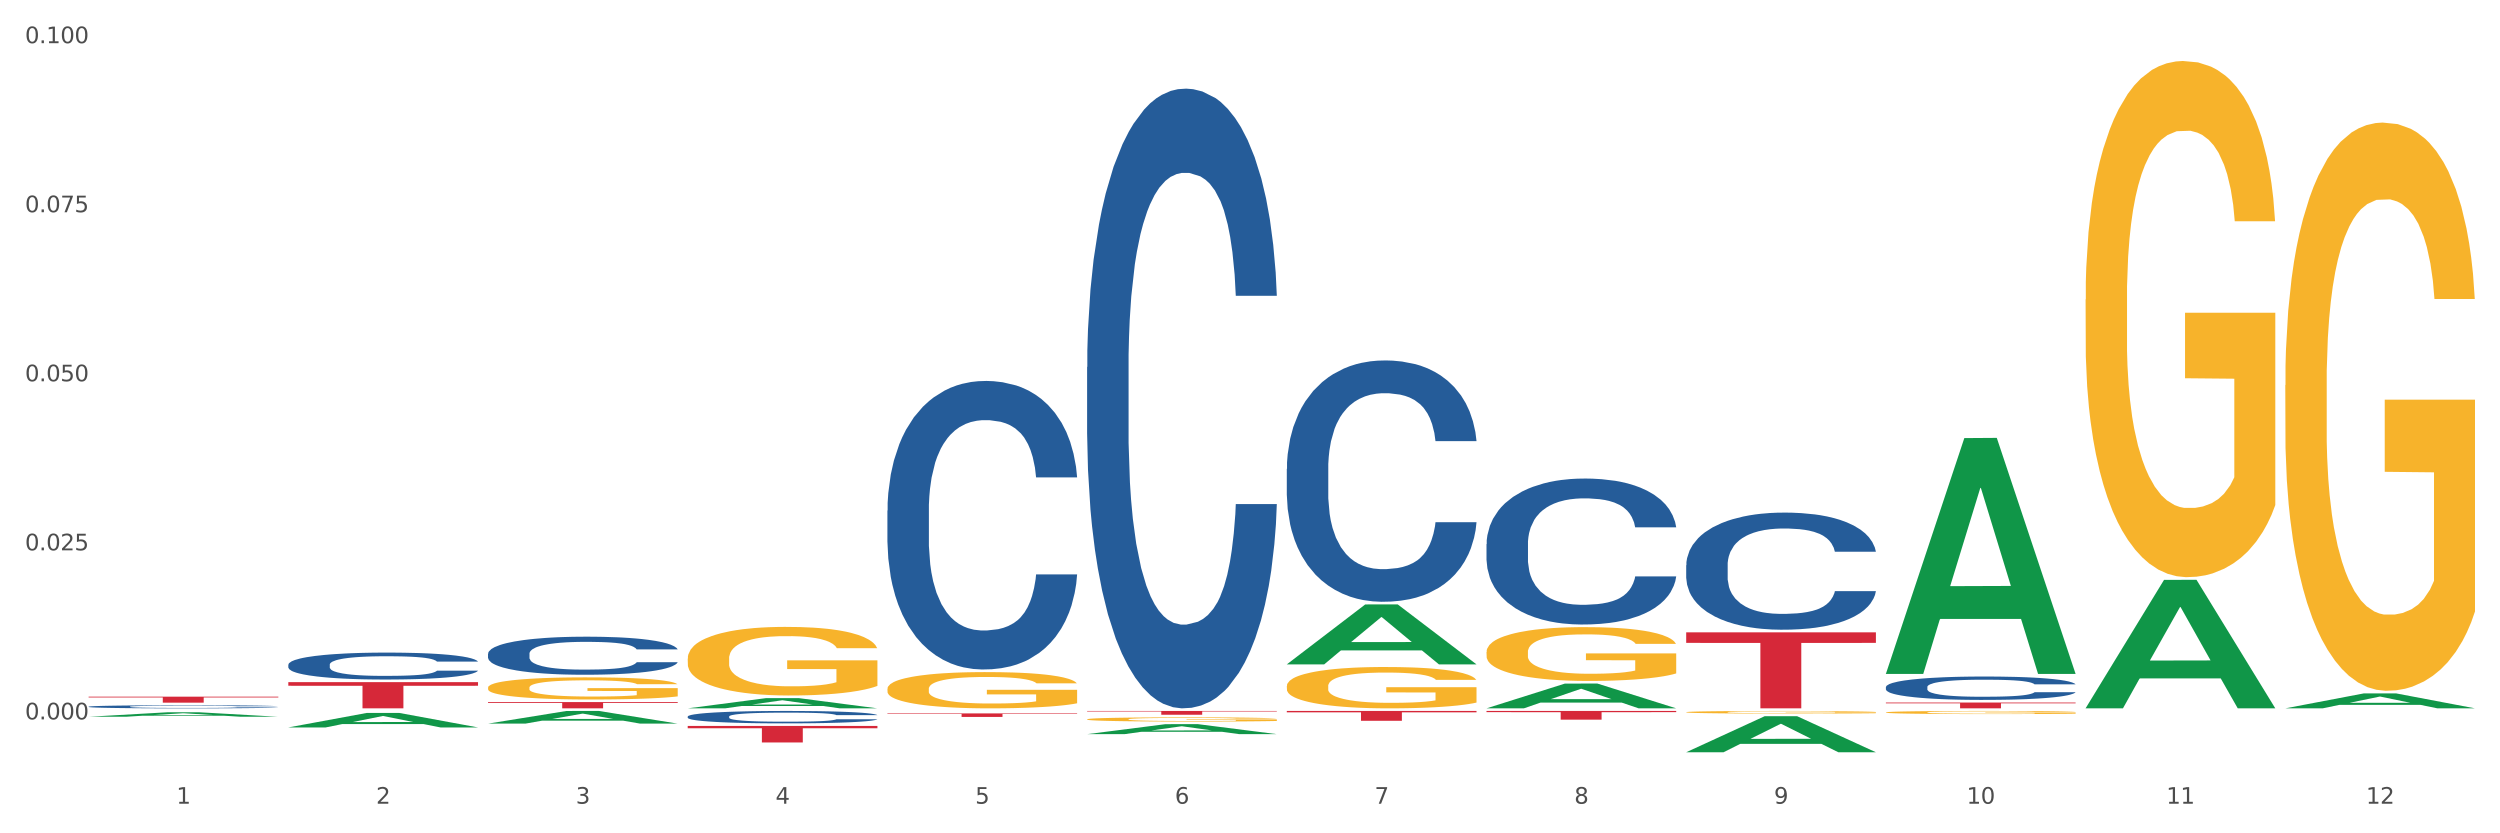 <?xml version="1.0" encoding="utf-8" standalone="no"?>
<!DOCTYPE svg PUBLIC "-//W3C//DTD SVG 1.1//EN"
  "http://www.w3.org/Graphics/SVG/1.1/DTD/svg11.dtd">
<svg xmlns:xlink="http://www.w3.org/1999/xlink" width="1080pt" height="360pt" viewBox="0 0 1080 360" xmlns="http://www.w3.org/2000/svg" version="1.1">
 <rect x="0" y="0" width="1080" height="360" fill="#333333" stroke="none"/>
 <defs>
  <style type="text/css">*{stroke-linejoin: round; stroke-linecap: butt}</style>
 </defs>
 <g id="figure_1">
  <g id="patch_1">
   <path d="M 0 360 
L 1080 360 
L 1080 0 
L 0 0 
z
" style="fill: #ffffff; stroke: #ffffff; stroke-linejoin: miter"/>
  </g>
  <g id="axes_1">
   <g id="matplotlib.axis_1">
    <g id="xtick_1">
     <g id="text_1">
      <!-- 1 -->
      <g style="fill: #4d4d4d" transform="translate(76.207 347.204) scale(0.096 -0.096)">
       <defs>
        <path id="DejaVuSans-31" d="M 794 531 
L 1825 531 
L 1825 4091 
L 703 3866 
L 703 4441 
L 1819 4666 
L 2450 4666 
L 2450 531 
L 3481 531 
L 3481 0 
L 794 0 
L 794 531 
z
" transform="scale(0.016)"/>
       </defs>
       <use xlink:href="#DejaVuSans-31"/>
      </g>
     </g>
    </g>
    <g id="xtick_2">
     <g id="text_2">
      <!-- 2 -->
      <g style="fill: #4d4d4d" transform="translate(162.476 347.204) scale(0.096 -0.096)">
       <defs>
        <path id="DejaVuSans-32" d="M 1228 531 
L 3431 531 
L 3431 0 
L 469 0 
L 469 531 
Q 828 903 1448 1529 
Q 2069 2156 2228 2338 
Q 2531 2678 2651 2914 
Q 2772 3150 2772 3378 
Q 2772 3750 2511 3984 
Q 2250 4219 1831 4219 
Q 1534 4219 1204 4116 
Q 875 4013 500 3803 
L 500 4441 
Q 881 4594 1212 4672 
Q 1544 4750 1819 4750 
Q 2544 4750 2975 4387 
Q 3406 4025 3406 3419 
Q 3406 3131 3298 2873 
Q 3191 2616 2906 2266 
Q 2828 2175 2409 1742 
Q 1991 1309 1228 531 
z
" transform="scale(0.016)"/>
       </defs>
       <use xlink:href="#DejaVuSans-32"/>
      </g>
     </g>
    </g>
    <g id="xtick_3">
     <g id="text_3">
      <!-- 3 -->
      <g style="fill: #4d4d4d" transform="translate(248.745 347.204) scale(0.096 -0.096)">
       <defs>
        <path id="DejaVuSans-33" d="M 2597 2516 
Q 3050 2419 3304 2112 
Q 3559 1806 3559 1356 
Q 3559 666 3084 287 
Q 2609 -91 1734 -91 
Q 1441 -91 1130 -33 
Q 819 25 488 141 
L 488 750 
Q 750 597 1062 519 
Q 1375 441 1716 441 
Q 2309 441 2620 675 
Q 2931 909 2931 1356 
Q 2931 1769 2642 2001 
Q 2353 2234 1838 2234 
L 1294 2234 
L 1294 2753 
L 1863 2753 
Q 2328 2753 2575 2939 
Q 2822 3125 2822 3475 
Q 2822 3834 2567 4026 
Q 2313 4219 1838 4219 
Q 1578 4219 1281 4162 
Q 984 4106 628 3988 
L 628 4550 
Q 988 4650 1302 4700 
Q 1616 4750 1894 4750 
Q 2613 4750 3031 4423 
Q 3450 4097 3450 3541 
Q 3450 3153 3228 2886 
Q 3006 2619 2597 2516 
z
" transform="scale(0.016)"/>
       </defs>
       <use xlink:href="#DejaVuSans-33"/>
      </g>
     </g>
    </g>
    <g id="xtick_4">
     <g id="text_4">
      <!-- 4 -->
      <g style="fill: #4d4d4d" transform="translate(335.014 347.204) scale(0.096 -0.096)">
       <defs>
        <path id="DejaVuSans-34" d="M 2419 4116 
L 825 1625 
L 2419 1625 
L 2419 4116 
z
M 2253 4666 
L 3047 4666 
L 3047 1625 
L 3713 1625 
L 3713 1100 
L 3047 1100 
L 3047 0 
L 2419 0 
L 2419 1100 
L 313 1100 
L 313 1709 
L 2253 4666 
z
" transform="scale(0.016)"/>
       </defs>
       <use xlink:href="#DejaVuSans-34"/>
      </g>
     </g>
    </g>
    <g id="xtick_5">
     <g id="text_5">
      <!-- 5 -->
      <g style="fill: #4d4d4d" transform="translate(421.284 347.204) scale(0.096 -0.096)">
       <defs>
        <path id="DejaVuSans-35" d="M 691 4666 
L 3169 4666 
L 3169 4134 
L 1269 4134 
L 1269 2991 
Q 1406 3038 1543 3061 
Q 1681 3084 1819 3084 
Q 2600 3084 3056 2656 
Q 3513 2228 3513 1497 
Q 3513 744 3044 326 
Q 2575 -91 1722 -91 
Q 1428 -91 1123 -41 
Q 819 9 494 109 
L 494 744 
Q 775 591 1075 516 
Q 1375 441 1709 441 
Q 2250 441 2565 725 
Q 2881 1009 2881 1497 
Q 2881 1984 2565 2268 
Q 2250 2553 1709 2553 
Q 1456 2553 1204 2497 
Q 953 2441 691 2322 
L 691 4666 
z
" transform="scale(0.016)"/>
       </defs>
       <use xlink:href="#DejaVuSans-35"/>
      </g>
     </g>
    </g>
    <g id="xtick_6">
     <g id="text_6">
      <!-- 6 -->
      <g style="fill: #4d4d4d" transform="translate(507.553 347.204) scale(0.096 -0.096)">
       <defs>
        <path id="DejaVuSans-36" d="M 2113 2584 
Q 1688 2584 1439 2293 
Q 1191 2003 1191 1497 
Q 1191 994 1439 701 
Q 1688 409 2113 409 
Q 2538 409 2786 701 
Q 3034 994 3034 1497 
Q 3034 2003 2786 2293 
Q 2538 2584 2113 2584 
z
M 3366 4563 
L 3366 3988 
Q 3128 4100 2886 4159 
Q 2644 4219 2406 4219 
Q 1781 4219 1451 3797 
Q 1122 3375 1075 2522 
Q 1259 2794 1537 2939 
Q 1816 3084 2150 3084 
Q 2853 3084 3261 2657 
Q 3669 2231 3669 1497 
Q 3669 778 3244 343 
Q 2819 -91 2113 -91 
Q 1303 -91 875 529 
Q 447 1150 447 2328 
Q 447 3434 972 4092 
Q 1497 4750 2381 4750 
Q 2619 4750 2861 4703 
Q 3103 4656 3366 4563 
z
" transform="scale(0.016)"/>
       </defs>
       <use xlink:href="#DejaVuSans-36"/>
      </g>
     </g>
    </g>
    <g id="xtick_7">
     <g id="text_7">
      <!-- 7 -->
      <g style="fill: #4d4d4d" transform="translate(593.822 347.204) scale(0.096 -0.096)">
       <defs>
        <path id="DejaVuSans-37" d="M 525 4666 
L 3525 4666 
L 3525 4397 
L 1831 0 
L 1172 0 
L 2766 4134 
L 525 4134 
L 525 4666 
z
" transform="scale(0.016)"/>
       </defs>
       <use xlink:href="#DejaVuSans-37"/>
      </g>
     </g>
    </g>
    <g id="xtick_8">
     <g id="text_8">
      <!-- 8 -->
      <g style="fill: #4d4d4d" transform="translate(680.091 347.204) scale(0.096 -0.096)">
       <defs>
        <path id="DejaVuSans-38" d="M 2034 2216 
Q 1584 2216 1326 1975 
Q 1069 1734 1069 1313 
Q 1069 891 1326 650 
Q 1584 409 2034 409 
Q 2484 409 2743 651 
Q 3003 894 3003 1313 
Q 3003 1734 2745 1975 
Q 2488 2216 2034 2216 
z
M 1403 2484 
Q 997 2584 770 2862 
Q 544 3141 544 3541 
Q 544 4100 942 4425 
Q 1341 4750 2034 4750 
Q 2731 4750 3128 4425 
Q 3525 4100 3525 3541 
Q 3525 3141 3298 2862 
Q 3072 2584 2669 2484 
Q 3125 2378 3379 2068 
Q 3634 1759 3634 1313 
Q 3634 634 3220 271 
Q 2806 -91 2034 -91 
Q 1263 -91 848 271 
Q 434 634 434 1313 
Q 434 1759 690 2068 
Q 947 2378 1403 2484 
z
M 1172 3481 
Q 1172 3119 1398 2916 
Q 1625 2713 2034 2713 
Q 2441 2713 2670 2916 
Q 2900 3119 2900 3481 
Q 2900 3844 2670 4047 
Q 2441 4250 2034 4250 
Q 1625 4250 1398 4047 
Q 1172 3844 1172 3481 
z
" transform="scale(0.016)"/>
       </defs>
       <use xlink:href="#DejaVuSans-38"/>
      </g>
     </g>
    </g>
    <g id="xtick_9">
     <g id="text_9">
      <!-- 9 -->
      <g style="fill: #4d4d4d" transform="translate(766.361 347.204) scale(0.096 -0.096)">
       <defs>
        <path id="DejaVuSans-39" d="M 703 97 
L 703 672 
Q 941 559 1184 500 
Q 1428 441 1663 441 
Q 2288 441 2617 861 
Q 2947 1281 2994 2138 
Q 2813 1869 2534 1725 
Q 2256 1581 1919 1581 
Q 1219 1581 811 2004 
Q 403 2428 403 3163 
Q 403 3881 828 4315 
Q 1253 4750 1959 4750 
Q 2769 4750 3195 4129 
Q 3622 3509 3622 2328 
Q 3622 1225 3098 567 
Q 2575 -91 1691 -91 
Q 1453 -91 1209 -44 
Q 966 3 703 97 
z
M 1959 2075 
Q 2384 2075 2632 2365 
Q 2881 2656 2881 3163 
Q 2881 3666 2632 3958 
Q 2384 4250 1959 4250 
Q 1534 4250 1286 3958 
Q 1038 3666 1038 3163 
Q 1038 2656 1286 2365 
Q 1534 2075 1959 2075 
z
" transform="scale(0.016)"/>
       </defs>
       <use xlink:href="#DejaVuSans-39"/>
      </g>
     </g>
    </g>
    <g id="xtick_10">
     <g id="text_10">
      <!-- 10 -->
      <g style="fill: #4d4d4d" transform="translate(849.576 347.204) scale(0.096 -0.096)">
       <defs>
        <path id="DejaVuSans-30" d="M 2034 4250 
Q 1547 4250 1301 3770 
Q 1056 3291 1056 2328 
Q 1056 1369 1301 889 
Q 1547 409 2034 409 
Q 2525 409 2770 889 
Q 3016 1369 3016 2328 
Q 3016 3291 2770 3770 
Q 2525 4250 2034 4250 
z
M 2034 4750 
Q 2819 4750 3233 4129 
Q 3647 3509 3647 2328 
Q 3647 1150 3233 529 
Q 2819 -91 2034 -91 
Q 1250 -91 836 529 
Q 422 1150 422 2328 
Q 422 3509 836 4129 
Q 1250 4750 2034 4750 
z
" transform="scale(0.016)"/>
       </defs>
       <use xlink:href="#DejaVuSans-31"/>
       <use xlink:href="#DejaVuSans-30" transform="translate(63.623 0)"/>
      </g>
     </g>
    </g>
    <g id="xtick_11">
     <g id="text_11">
      <!-- 11 -->
      <g style="fill: #4d4d4d" transform="translate(935.845 347.204) scale(0.096 -0.096)">
       <use xlink:href="#DejaVuSans-31"/>
       <use xlink:href="#DejaVuSans-31" transform="translate(63.623 0)"/>
      </g>
     </g>
    </g>
    <g id="xtick_12">
     <g id="text_12">
      <!-- 12 -->
      <g style="fill: #4d4d4d" transform="translate(1022.114 347.204) scale(0.096 -0.096)">
       <use xlink:href="#DejaVuSans-31"/>
       <use xlink:href="#DejaVuSans-32" transform="translate(63.623 0)"/>
      </g>
     </g>
    </g>
    <g id="xtick_13"/>
    <g id="xtick_14"/>
    <g id="xtick_15"/>
    <g id="xtick_16"/>
    <g id="xtick_17"/>
    <g id="xtick_18"/>
    <g id="xtick_19"/>
    <g id="xtick_20"/>
    <g id="xtick_21"/>
    <g id="xtick_22"/>
    <g id="xtick_23"/>
   </g>
   <g id="matplotlib.axis_2">
    <g id="ytick_1">
     <g id="text_13">
      <!-- 0.000 -->
      <g style="fill: #4d4d4d" transform="translate(10.8 310.78) scale(0.096 -0.096)">
       <defs>
        <path id="DejaVuSans-2e" d="M 684 794 
L 1344 794 
L 1344 0 
L 684 0 
L 684 794 
z
" transform="scale(0.016)"/>
       </defs>
       <use xlink:href="#DejaVuSans-30"/>
       <use xlink:href="#DejaVuSans-2e" transform="translate(63.623 0)"/>
       <use xlink:href="#DejaVuSans-30" transform="translate(95.41 0)"/>
       <use xlink:href="#DejaVuSans-30" transform="translate(159.033 0)"/>
       <use xlink:href="#DejaVuSans-30" transform="translate(222.656 0)"/>
      </g>
     </g>
    </g>
    <g id="ytick_2">
     <g id="text_14">
      <!-- 0.025 -->
      <g style="fill: #4d4d4d" transform="translate(10.8 237.749) scale(0.096 -0.096)">
       <use xlink:href="#DejaVuSans-30"/>
       <use xlink:href="#DejaVuSans-2e" transform="translate(63.623 0)"/>
       <use xlink:href="#DejaVuSans-30" transform="translate(95.41 0)"/>
       <use xlink:href="#DejaVuSans-32" transform="translate(159.033 0)"/>
       <use xlink:href="#DejaVuSans-35" transform="translate(222.656 0)"/>
      </g>
     </g>
    </g>
    <g id="ytick_3">
     <g id="text_15">
      <!-- 0.050 -->
      <g style="fill: #4d4d4d" transform="translate(10.8 164.718) scale(0.096 -0.096)">
       <use xlink:href="#DejaVuSans-30"/>
       <use xlink:href="#DejaVuSans-2e" transform="translate(63.623 0)"/>
       <use xlink:href="#DejaVuSans-30" transform="translate(95.41 0)"/>
       <use xlink:href="#DejaVuSans-35" transform="translate(159.033 0)"/>
       <use xlink:href="#DejaVuSans-30" transform="translate(222.656 0)"/>
      </g>
     </g>
    </g>
    <g id="ytick_4">
     <g id="text_16">
      <!-- 0.075 -->
      <g style="fill: #4d4d4d" transform="translate(10.8 91.687) scale(0.096 -0.096)">
       <use xlink:href="#DejaVuSans-30"/>
       <use xlink:href="#DejaVuSans-2e" transform="translate(63.623 0)"/>
       <use xlink:href="#DejaVuSans-30" transform="translate(95.41 0)"/>
       <use xlink:href="#DejaVuSans-37" transform="translate(159.033 0)"/>
       <use xlink:href="#DejaVuSans-35" transform="translate(222.656 0)"/>
      </g>
     </g>
    </g>
    <g id="ytick_5">
     <g id="text_17">
      <!-- 0.100 -->
      <g style="fill: #4d4d4d" transform="translate(10.8 18.656) scale(0.096 -0.096)">
       <use xlink:href="#DejaVuSans-30"/>
       <use xlink:href="#DejaVuSans-2e" transform="translate(63.623 0)"/>
       <use xlink:href="#DejaVuSans-31" transform="translate(95.41 0)"/>
       <use xlink:href="#DejaVuSans-30" transform="translate(159.033 0)"/>
       <use xlink:href="#DejaVuSans-30" transform="translate(222.656 0)"/>
      </g>
     </g>
    </g>
    <g id="ytick_6"/>
    <g id="ytick_7"/>
    <g id="ytick_8"/>
    <g id="ytick_9"/>
   </g>
   <g id="PolyCollection_1">
    <path d="M 38.283 309.637 
L 38.367 309.635 
L 72.164 307.712 
L 86.189 307.71 
L 120.239 309.64 
L 104.017 309.64 
L 96.666 309.191 
L 61.771 309.191 
L 61.518 309.198 
L 54.421 309.64 
L 38.283 309.64 
L 38.283 309.637 
L 66.165 308.923 
L 92.272 308.921 
L 79.345 308.121 
L 79.176 308.118 
L 79.007 308.123 
L 66.08 308.921 
L 66.165 308.923 
L 38.283 309.637 
z
" clip-path="url(#p89aca7276c)" style="fill: #109648"/>
    <path d="M 642.167 307.133 
L 724.123 307.133 
L 724.123 307.655 
L 691.885 307.658 
L 691.885 310.885 
L 674.212 310.885 
L 674.212 307.658 
L 642.167 307.655 
L 642.167 307.137 
L 642.167 307.133 
z
" clip-path="url(#p89aca7276c)" style="fill: #d62839"/>
    <path d="M 555.898 307.133 
L 637.854 307.133 
L 637.854 307.723 
L 605.615 307.727 
L 605.615 311.38 
L 587.943 311.38 
L 587.943 307.727 
L 555.898 307.723 
L 555.898 307.137 
L 555.898 307.133 
z
" clip-path="url(#p89aca7276c)" style="fill: #d62839"/>
    <path d="M 469.629 307.133 
L 551.585 307.133 
L 551.585 307.361 
L 519.346 307.362 
L 519.346 308.771 
L 501.673 308.771 
L 501.673 307.362 
L 469.629 307.361 
L 469.629 307.135 
L 469.629 307.133 
z
" clip-path="url(#p89aca7276c)" style="fill: #d62839"/>
    <path d="M 383.36 308.2 
L 465.316 308.2 
L 465.316 308.41 
L 433.077 308.412 
L 433.077 309.715 
L 415.404 309.715 
L 415.404 308.412 
L 383.36 308.41 
L 383.36 308.201 
L 383.36 308.2 
z
" clip-path="url(#p89aca7276c)" style="fill: #d62839"/>
    <path d="M 210.821 297.037 
L 210.918 297.028 
L 210.918 296.714 
L 211.112 296.443 
L 212.079 295.788 
L 213.531 295.247 
L 214.595 294.959 
L 215.659 294.723 
L 216.917 294.487 
L 218.465 294.243 
L 221.271 293.885 
L 223.013 293.701 
L 225.142 293.509 
L 229.012 293.23 
L 231.818 293.073 
L 234.721 292.942 
L 239.462 292.784 
L 242.559 292.715 
L 245.849 292.662 
L 249.816 292.627 
L 252.815 292.619 
L 259.395 292.645 
L 265.007 292.723 
L 267.716 292.784 
L 271.2 292.889 
L 273.038 292.959 
L 276.038 293.099 
L 279.134 293.282 
L 281.263 293.439 
L 284.456 293.736 
L 286.875 294.033 
L 289.1 294.4 
L 290.261 294.653 
L 291.132 294.889 
L 291.906 295.159 
L 292.68 295.587 
L 275.264 295.587 
L 274.586 295.282 
L 273.522 294.993 
L 271.974 294.714 
L 270.619 294.539 
L 268.297 294.321 
L 266.168 294.181 
L 263.943 294.077 
L 261.233 293.989 
L 259.105 293.946 
L 256.105 293.911 
L 250.203 293.919 
L 246.236 293.989 
L 243.526 294.077 
L 241.785 294.155 
L 240.236 294.243 
L 238.495 294.365 
L 236.463 294.548 
L 235.011 294.714 
L 233.56 294.924 
L 232.399 295.133 
L 231.335 295.378 
L 230.464 295.64 
L 229.786 295.91 
L 229.206 296.242 
L 228.722 296.792 
L 228.722 297.988 
L 228.916 298.259 
L 229.399 298.617 
L 229.98 298.888 
L 230.947 299.211 
L 231.818 299.429 
L 233.463 299.743 
L 235.302 300.005 
L 236.753 300.171 
L 238.204 300.311 
L 240.72 300.503 
L 243.526 300.66 
L 245.945 300.756 
L 249.235 300.843 
L 251.461 300.878 
L 253.396 300.896 
L 258.137 300.896 
L 261.524 300.87 
L 265.297 300.808 
L 268.2 300.73 
L 270.619 300.634 
L 273.328 300.477 
L 275.07 300.328 
L 275.07 298.503 
L 253.783 298.495 
L 253.783 297.281 
L 292.777 297.281 
L 292.777 300.843 
L 291.132 301.027 
L 289.294 301.193 
L 287.359 301.341 
L 284.456 301.524 
L 280.972 301.699 
L 277.876 301.821 
L 274.586 301.926 
L 270.716 302.022 
L 265.684 302.109 
L 262.588 302.144 
L 258.718 302.171 
L 254.17 302.179 
L 250.203 302.162 
L 246.332 302.118 
L 242.268 302.04 
L 238.301 301.926 
L 235.302 301.813 
L 232.302 301.673 
L 229.109 301.49 
L 226.593 301.315 
L 224.658 301.158 
L 222.529 300.957 
L 220.207 300.695 
L 218.465 300.459 
L 216.917 300.215 
L 215.272 299.9 
L 214.111 299.63 
L 212.95 299.289 
L 212.273 299.036 
L 211.499 298.643 
L 210.918 298.093 
L 210.821 297.037 
z
" clip-path="url(#p89aca7276c)" style="fill: #f7b32b"/>
    <path d="M 210.821 303.302 
L 292.777 303.302 
L 292.777 303.679 
L 260.539 303.681 
L 260.539 306.01 
L 242.866 306.01 
L 242.866 303.681 
L 210.821 303.679 
L 210.821 303.305 
L 210.821 303.302 
z
" clip-path="url(#p89aca7276c)" style="fill: #d62839"/>
    <path d="M 124.552 294.676 
L 206.508 294.676 
L 206.508 296.251 
L 174.269 296.262 
L 174.269 306.01 
L 156.597 306.01 
L 156.597 296.262 
L 124.552 296.251 
L 124.552 294.687 
L 124.552 294.676 
z
" clip-path="url(#p89aca7276c)" style="fill: #d62839"/>
    <path d="M 38.283 300.952 
L 120.239 300.952 
L 120.239 301.313 
L 88 301.315 
L 88 303.549 
L 70.327 303.549 
L 70.327 301.315 
L 38.283 301.313 
L 38.283 300.954 
L 38.283 300.952 
z
" clip-path="url(#p89aca7276c)" style="fill: #d62839"/>
    <path d="M 38.283 305.274 
L 38.38 305.272 
L 38.38 305.238 
L 38.67 305.192 
L 39.736 305.106 
L 41.092 305.041 
L 43.417 304.966 
L 44.677 304.934 
L 46.324 304.899 
L 49.714 304.841 
L 53.589 304.792 
L 56.302 304.765 
L 58.336 304.748 
L 62.889 304.718 
L 65.505 304.704 
L 68.217 304.693 
L 70.542 304.686 
L 74.417 304.678 
L 77.517 304.674 
L 81.101 304.673 
L 84.105 304.674 
L 88.076 304.679 
L 93.889 304.693 
L 96.117 304.702 
L 99.12 304.717 
L 102.22 304.736 
L 104.739 304.756 
L 107.645 304.784 
L 110.648 304.82 
L 113.554 304.867 
L 115.589 304.91 
L 117.236 304.955 
L 118.689 305.01 
L 119.754 305.07 
L 120.239 305.12 
L 102.511 305.12 
L 102.026 305.074 
L 101.058 305.026 
L 100.089 304.993 
L 99.023 304.966 
L 97.376 304.935 
L 95.923 304.916 
L 93.501 304.892 
L 91.273 304.878 
L 89.433 304.869 
L 87.205 304.862 
L 82.458 304.855 
L 79.067 304.855 
L 76.936 304.857 
L 74.32 304.863 
L 72.092 304.872 
L 69.477 304.886 
L 67.442 304.902 
L 65.408 304.923 
L 64.245 304.938 
L 62.502 304.965 
L 61.339 304.987 
L 59.789 305.024 
L 58.917 305.051 
L 57.367 305.121 
L 56.689 305.172 
L 56.399 305.208 
L 56.205 305.247 
L 56.205 305.437 
L 56.786 305.523 
L 57.27 305.559 
L 58.045 305.601 
L 59.498 305.655 
L 61.63 305.707 
L 63.858 305.745 
L 65.698 305.768 
L 67.442 305.785 
L 69.186 305.799 
L 71.317 305.811 
L 73.061 305.818 
L 75.677 305.826 
L 78.776 305.829 
L 81.198 305.829 
L 86.139 305.823 
L 88.367 305.817 
L 90.498 305.808 
L 92.823 305.795 
L 94.664 305.78 
L 95.73 305.769 
L 97.473 305.746 
L 98.83 305.722 
L 99.992 305.694 
L 100.767 305.669 
L 101.639 305.633 
L 102.317 305.591 
L 102.511 305.569 
L 120.239 305.569 
L 119.851 305.613 
L 119.173 305.656 
L 117.817 305.713 
L 116.751 305.746 
L 115.104 305.786 
L 113.361 305.821 
L 110.939 305.859 
L 108.711 305.887 
L 106.386 305.911 
L 103.867 305.933 
L 99.314 305.964 
L 97.667 305.972 
L 94.18 305.987 
L 91.467 305.995 
L 87.495 306.004 
L 83.426 306.009 
L 79.164 306.01 
L 75.386 306.008 
L 71.22 306 
L 68.605 305.993 
L 65.698 305.982 
L 62.308 305.965 
L 59.111 305.944 
L 56.108 305.92 
L 53.299 305.892 
L 50.683 305.86 
L 47.292 305.807 
L 44.774 305.756 
L 42.933 305.708 
L 41.674 305.668 
L 40.414 305.617 
L 39.736 305.581 
L 38.67 305.496 
L 38.283 305.416 
L 38.283 305.274 
z
" clip-path="url(#p89aca7276c)" style="fill: #255c99"/>
    <path d="M 124.552 287.148 
L 124.649 287.137 
L 124.649 286.839 
L 124.94 286.436 
L 126.005 285.692 
L 127.362 285.129 
L 129.687 284.471 
L 130.946 284.195 
L 132.593 283.887 
L 135.983 283.387 
L 139.858 282.962 
L 142.571 282.729 
L 144.605 282.58 
L 149.158 282.314 
L 151.774 282.198 
L 154.486 282.102 
L 156.811 282.038 
L 160.686 281.964 
L 163.786 281.932 
L 167.371 281.921 
L 170.374 281.932 
L 174.346 281.975 
L 180.158 282.102 
L 182.386 282.176 
L 185.389 282.304 
L 188.489 282.474 
L 191.008 282.644 
L 193.914 282.888 
L 196.917 283.207 
L 199.824 283.61 
L 201.858 283.982 
L 203.505 284.375 
L 204.958 284.853 
L 206.024 285.374 
L 206.508 285.809 
L 188.78 285.809 
L 188.296 285.416 
L 187.327 284.991 
L 186.358 284.704 
L 185.292 284.471 
L 183.646 284.205 
L 182.192 284.035 
L 179.771 283.833 
L 177.543 283.706 
L 175.702 283.632 
L 173.474 283.568 
L 168.727 283.504 
L 165.336 283.504 
L 163.205 283.525 
L 160.589 283.578 
L 158.361 283.653 
L 155.746 283.78 
L 153.711 283.918 
L 151.677 284.099 
L 150.515 284.226 
L 148.771 284.46 
L 147.608 284.651 
L 146.058 284.981 
L 145.186 285.214 
L 143.636 285.82 
L 142.958 286.266 
L 142.668 286.574 
L 142.474 286.914 
L 142.474 288.571 
L 143.055 289.314 
L 143.54 289.633 
L 144.315 289.994 
L 145.768 290.462 
L 147.899 290.918 
L 150.127 291.248 
L 151.968 291.45 
L 153.711 291.598 
L 155.455 291.715 
L 157.586 291.821 
L 159.33 291.885 
L 161.946 291.949 
L 165.046 291.981 
L 167.468 291.981 
L 172.408 291.928 
L 174.636 291.874 
L 176.768 291.8 
L 179.092 291.683 
L 180.933 291.556 
L 181.999 291.46 
L 183.742 291.258 
L 185.099 291.046 
L 186.261 290.802 
L 187.036 290.589 
L 187.908 290.27 
L 188.586 289.909 
L 188.78 289.718 
L 206.508 289.718 
L 206.12 290.101 
L 205.442 290.472 
L 204.086 290.972 
L 203.02 291.258 
L 201.374 291.609 
L 199.63 291.906 
L 197.208 292.236 
L 194.98 292.48 
L 192.655 292.692 
L 190.136 292.884 
L 185.583 293.149 
L 183.936 293.223 
L 180.449 293.351 
L 177.736 293.425 
L 173.764 293.5 
L 169.696 293.542 
L 165.433 293.553 
L 161.655 293.531 
L 157.49 293.468 
L 154.874 293.404 
L 151.968 293.308 
L 148.577 293.16 
L 145.38 292.979 
L 142.377 292.767 
L 139.568 292.522 
L 136.952 292.246 
L 133.562 291.789 
L 131.043 291.343 
L 129.202 290.929 
L 127.943 290.579 
L 126.683 290.132 
L 126.005 289.824 
L 124.94 289.081 
L 124.552 288.39 
L 124.552 287.148 
z
" clip-path="url(#p89aca7276c)" style="fill: #255c99"/>
    <path d="M 210.821 282.438 
L 210.918 282.423 
L 210.918 282.002 
L 211.209 281.432 
L 212.275 280.38 
L 213.631 279.584 
L 215.956 278.653 
L 217.215 278.262 
L 218.862 277.827 
L 222.253 277.121 
L 226.128 276.52 
L 228.84 276.189 
L 230.874 275.979 
L 235.428 275.604 
L 238.043 275.438 
L 240.756 275.303 
L 243.081 275.213 
L 246.956 275.108 
L 250.056 275.063 
L 253.64 275.048 
L 256.643 275.063 
L 260.615 275.123 
L 266.427 275.303 
L 268.655 275.408 
L 271.659 275.589 
L 274.759 275.829 
L 277.277 276.069 
L 280.183 276.415 
L 283.187 276.865 
L 286.093 277.436 
L 288.127 277.962 
L 289.774 278.518 
L 291.227 279.194 
L 292.293 279.93 
L 292.777 280.545 
L 275.049 280.545 
L 274.565 279.99 
L 273.596 279.389 
L 272.627 278.983 
L 271.562 278.653 
L 269.915 278.277 
L 268.462 278.037 
L 266.04 277.752 
L 263.812 277.571 
L 261.971 277.466 
L 259.743 277.376 
L 254.996 277.286 
L 251.606 277.286 
L 249.474 277.316 
L 246.859 277.391 
L 244.631 277.496 
L 242.015 277.676 
L 239.981 277.872 
L 237.946 278.127 
L 236.784 278.307 
L 235.04 278.638 
L 233.878 278.908 
L 232.328 279.374 
L 231.456 279.704 
L 229.906 280.56 
L 229.228 281.191 
L 228.937 281.627 
L 228.743 282.108 
L 228.743 284.451 
L 229.324 285.502 
L 229.809 285.953 
L 230.584 286.463 
L 232.037 287.124 
L 234.168 287.77 
L 236.396 288.236 
L 238.237 288.521 
L 239.981 288.732 
L 241.724 288.897 
L 243.856 289.047 
L 245.599 289.137 
L 248.215 289.227 
L 251.315 289.272 
L 253.737 289.272 
L 258.677 289.197 
L 260.905 289.122 
L 263.037 289.017 
L 265.362 288.852 
L 267.202 288.672 
L 268.268 288.536 
L 270.012 288.251 
L 271.368 287.951 
L 272.53 287.605 
L 273.305 287.305 
L 274.177 286.854 
L 274.855 286.343 
L 275.049 286.073 
L 292.777 286.073 
L 292.39 286.614 
L 291.712 287.139 
L 290.355 287.845 
L 289.29 288.251 
L 287.643 288.747 
L 285.899 289.167 
L 283.477 289.633 
L 281.249 289.978 
L 278.924 290.279 
L 276.405 290.549 
L 271.852 290.925 
L 270.205 291.03 
L 266.718 291.21 
L 264.005 291.315 
L 260.034 291.42 
L 255.965 291.48 
L 251.702 291.495 
L 247.924 291.465 
L 243.759 291.375 
L 241.143 291.285 
L 238.237 291.15 
L 234.846 290.94 
L 231.649 290.684 
L 228.646 290.384 
L 225.837 290.038 
L 223.221 289.648 
L 219.831 289.002 
L 217.312 288.371 
L 215.471 287.785 
L 214.212 287.29 
L 212.953 286.659 
L 212.275 286.223 
L 211.209 285.172 
L 210.821 284.195 
L 210.821 282.438 
z
" clip-path="url(#p89aca7276c)" style="fill: #255c99"/>
    <path d="M 297.091 309.542 
L 297.187 309.537 
L 297.187 309.4 
L 297.478 309.214 
L 298.544 308.871 
L 299.9 308.612 
L 302.225 308.308 
L 303.484 308.181 
L 305.131 308.039 
L 308.522 307.809 
L 312.397 307.613 
L 315.109 307.505 
L 317.144 307.437 
L 321.697 307.314 
L 324.312 307.26 
L 327.025 307.216 
L 329.35 307.187 
L 333.225 307.153 
L 336.325 307.138 
L 339.909 307.133 
L 342.912 307.138 
L 346.884 307.158 
L 352.697 307.216 
L 354.925 307.251 
L 357.928 307.309 
L 361.028 307.388 
L 363.546 307.466 
L 366.453 307.579 
L 369.456 307.725 
L 372.362 307.912 
L 374.396 308.083 
L 376.043 308.264 
L 377.496 308.484 
L 378.562 308.724 
L 379.046 308.925 
L 361.318 308.925 
L 360.834 308.744 
L 359.865 308.548 
L 358.896 308.416 
L 357.831 308.308 
L 356.184 308.186 
L 354.731 308.107 
L 352.309 308.014 
L 350.081 307.956 
L 348.24 307.921 
L 346.012 307.892 
L 341.265 307.863 
L 337.875 307.863 
L 335.744 307.872 
L 333.128 307.897 
L 330.9 307.931 
L 328.284 307.99 
L 326.25 308.053 
L 324.215 308.137 
L 323.053 308.195 
L 321.309 308.303 
L 320.147 308.391 
L 318.597 308.543 
L 317.725 308.651 
L 316.175 308.93 
L 315.497 309.135 
L 315.206 309.277 
L 315.012 309.434 
L 315.012 310.198 
L 315.594 310.54 
L 316.078 310.687 
L 316.853 310.854 
L 318.306 311.069 
L 320.437 311.28 
L 322.665 311.431 
L 324.506 311.524 
L 326.25 311.593 
L 327.994 311.647 
L 330.125 311.696 
L 331.869 311.725 
L 334.484 311.754 
L 337.584 311.769 
L 340.006 311.769 
L 344.947 311.745 
L 347.175 311.72 
L 349.306 311.686 
L 351.631 311.632 
L 353.472 311.573 
L 354.537 311.529 
L 356.281 311.436 
L 357.637 311.338 
L 358.8 311.226 
L 359.575 311.128 
L 360.446 310.981 
L 361.125 310.815 
L 361.318 310.726 
L 379.046 310.726 
L 378.659 310.903 
L 377.981 311.074 
L 376.625 311.304 
L 375.559 311.436 
L 373.912 311.598 
L 372.168 311.735 
L 369.746 311.887 
L 367.518 311.999 
L 365.193 312.097 
L 362.675 312.185 
L 358.121 312.308 
L 356.475 312.342 
L 352.987 312.401 
L 350.275 312.435 
L 346.303 312.469 
L 342.234 312.489 
L 337.972 312.494 
L 334.194 312.484 
L 330.028 312.455 
L 327.412 312.425 
L 324.506 312.381 
L 321.115 312.313 
L 317.919 312.229 
L 314.916 312.131 
L 312.106 312.019 
L 309.491 311.892 
L 306.1 311.681 
L 303.581 311.475 
L 301.741 311.285 
L 300.481 311.123 
L 299.222 310.917 
L 298.544 310.775 
L 297.478 310.433 
L 297.091 310.114 
L 297.091 309.542 
z
" clip-path="url(#p89aca7276c)" style="fill: #255c99"/>
    <path d="M 383.36 220.576 
L 383.457 220.462 
L 383.457 217.275 
L 383.747 212.949 
L 384.813 204.98 
L 386.169 198.947 
L 388.494 191.888 
L 389.754 188.929 
L 391.4 185.627 
L 394.791 180.277 
L 398.666 175.723 
L 401.378 173.219 
L 403.413 171.625 
L 407.966 168.779 
L 410.582 167.527 
L 413.294 166.502 
L 415.619 165.819 
L 419.494 165.022 
L 422.594 164.681 
L 426.178 164.567 
L 429.181 164.681 
L 433.153 165.136 
L 438.966 166.502 
L 441.194 167.299 
L 444.197 168.665 
L 447.297 170.486 
L 449.816 172.308 
L 452.722 174.926 
L 455.725 178.341 
L 458.631 182.667 
L 460.666 186.652 
L 462.312 190.864 
L 463.766 195.987 
L 464.831 201.565 
L 465.316 206.232 
L 447.588 206.232 
L 447.103 202.02 
L 446.134 197.467 
L 445.166 194.393 
L 444.1 191.888 
L 442.453 189.042 
L 441 187.221 
L 438.578 185.058 
L 436.35 183.692 
L 434.51 182.895 
L 432.281 182.212 
L 427.535 181.529 
L 424.144 181.529 
L 422.013 181.757 
L 419.397 182.326 
L 417.169 183.123 
L 414.553 184.489 
L 412.519 185.969 
L 410.485 187.904 
L 409.322 189.27 
L 407.578 191.775 
L 406.416 193.824 
L 404.866 197.353 
L 403.994 199.857 
L 402.444 206.346 
L 401.766 211.128 
L 401.475 214.429 
L 401.282 218.072 
L 401.282 235.831 
L 401.863 243.8 
L 402.347 247.215 
L 403.122 251.086 
L 404.575 256.095 
L 406.707 260.99 
L 408.935 264.519 
L 410.775 266.682 
L 412.519 268.276 
L 414.263 269.528 
L 416.394 270.666 
L 418.138 271.349 
L 420.753 272.032 
L 423.853 272.374 
L 426.275 272.374 
L 431.216 271.805 
L 433.444 271.235 
L 435.575 270.439 
L 437.9 269.186 
L 439.741 267.82 
L 440.806 266.796 
L 442.55 264.633 
L 443.906 262.356 
L 445.069 259.737 
L 445.844 257.461 
L 446.716 254.045 
L 447.394 250.175 
L 447.588 248.126 
L 465.316 248.126 
L 464.928 252.224 
L 464.25 256.208 
L 462.894 261.559 
L 461.828 264.633 
L 460.181 268.389 
L 458.437 271.577 
L 456.016 275.106 
L 453.788 277.724 
L 451.463 280.001 
L 448.944 282.05 
L 444.391 284.896 
L 442.744 285.693 
L 439.256 287.059 
L 436.544 287.856 
L 432.572 288.653 
L 428.503 289.108 
L 424.241 289.222 
L 420.463 288.995 
L 416.297 288.311 
L 413.682 287.628 
L 410.775 286.604 
L 407.385 285.01 
L 404.188 283.075 
L 401.185 280.798 
L 398.375 278.18 
L 395.76 275.22 
L 392.369 270.325 
L 389.85 265.543 
L 388.01 261.104 
L 386.75 257.347 
L 385.491 252.566 
L 384.813 249.264 
L 383.747 241.295 
L 383.36 233.896 
L 383.36 220.576 
z
" clip-path="url(#p89aca7276c)" style="fill: #255c99"/>
    <path d="M 469.629 158.579 
L 469.726 158.335 
L 469.726 151.489 
L 470.017 142.198 
L 471.082 125.083 
L 472.438 112.125 
L 474.763 96.966 
L 476.023 90.609 
L 477.67 83.519 
L 481.06 72.028 
L 484.935 62.248 
L 487.648 56.869 
L 489.682 53.446 
L 494.235 47.334 
L 496.851 44.644 
L 499.563 42.444 
L 501.888 40.977 
L 505.763 39.265 
L 508.863 38.532 
L 512.448 38.287 
L 515.451 38.532 
L 519.422 39.51 
L 525.235 42.444 
L 527.463 44.155 
L 530.466 47.089 
L 533.566 51.001 
L 536.085 54.913 
L 538.991 60.537 
L 541.994 67.871 
L 544.9 77.162 
L 546.935 85.72 
L 548.582 94.766 
L 550.035 105.768 
L 551.1 117.748 
L 551.585 127.773 
L 533.857 127.773 
L 533.372 118.726 
L 532.404 108.947 
L 531.435 102.345 
L 530.369 96.966 
L 528.722 90.854 
L 527.269 86.942 
L 524.847 82.297 
L 522.619 79.363 
L 520.779 77.651 
L 518.551 76.184 
L 513.804 74.717 
L 510.413 74.717 
L 508.282 75.206 
L 505.666 76.429 
L 503.438 78.14 
L 500.823 81.074 
L 498.788 84.253 
L 496.754 88.409 
L 495.591 91.343 
L 493.848 96.722 
L 492.685 101.123 
L 491.135 108.702 
L 490.263 114.081 
L 488.713 128.017 
L 488.035 138.286 
L 487.745 145.376 
L 487.551 153.2 
L 487.551 191.342 
L 488.132 208.456 
L 488.616 215.791 
L 489.391 224.104 
L 490.845 234.862 
L 492.976 245.375 
L 495.204 252.954 
L 497.044 257.6 
L 498.788 261.023 
L 500.532 263.712 
L 502.663 266.157 
L 504.407 267.624 
L 507.023 269.091 
L 510.123 269.825 
L 512.544 269.825 
L 517.485 268.602 
L 519.713 267.38 
L 521.844 265.668 
L 524.169 262.979 
L 526.01 260.045 
L 527.076 257.844 
L 528.819 253.199 
L 530.176 248.309 
L 531.338 242.686 
L 532.113 237.796 
L 532.985 230.461 
L 533.663 222.148 
L 533.857 217.747 
L 551.585 217.747 
L 551.197 226.549 
L 550.519 235.106 
L 549.163 246.598 
L 548.097 253.199 
L 546.45 261.267 
L 544.707 268.113 
L 542.285 275.693 
L 540.057 281.316 
L 537.732 286.206 
L 535.213 290.607 
L 530.66 296.719 
L 529.013 298.431 
L 525.526 301.365 
L 522.813 303.076 
L 518.841 304.788 
L 514.772 305.765 
L 510.51 306.01 
L 506.732 305.521 
L 502.566 304.054 
L 499.951 302.587 
L 497.044 300.387 
L 493.654 296.964 
L 490.457 292.807 
L 487.454 287.917 
L 484.645 282.294 
L 482.029 275.937 
L 478.638 265.424 
L 476.12 255.155 
L 474.279 245.62 
L 473.02 237.551 
L 471.76 227.282 
L 471.082 220.192 
L 470.017 203.077 
L 469.629 187.185 
L 469.629 158.579 
z
" clip-path="url(#p89aca7276c)" style="fill: #255c99"/>
    <path d="M 555.898 202.554 
L 555.995 202.459 
L 555.995 199.793 
L 556.286 196.175 
L 557.351 189.509 
L 558.708 184.463 
L 561.033 178.559 
L 562.292 176.084 
L 563.939 173.323 
L 567.329 168.847 
L 571.204 165.039 
L 573.917 162.944 
L 575.951 161.611 
L 580.504 159.231 
L 583.12 158.183 
L 585.832 157.326 
L 588.157 156.755 
L 592.032 156.088 
L 595.132 155.803 
L 598.717 155.708 
L 601.72 155.803 
L 605.692 156.184 
L 611.504 157.326 
L 613.732 157.993 
L 616.735 159.135 
L 619.835 160.659 
L 622.354 162.182 
L 625.26 164.372 
L 628.263 167.229 
L 631.17 170.847 
L 633.204 174.18 
L 634.851 177.703 
L 636.304 181.987 
L 637.37 186.653 
L 637.854 190.557 
L 620.126 190.557 
L 619.642 187.034 
L 618.673 183.225 
L 617.704 180.654 
L 616.638 178.559 
L 614.992 176.179 
L 613.538 174.656 
L 611.117 172.846 
L 608.889 171.704 
L 607.048 171.037 
L 604.82 170.466 
L 600.073 169.895 
L 596.682 169.895 
L 594.551 170.085 
L 591.936 170.561 
L 589.707 171.228 
L 587.092 172.37 
L 585.057 173.608 
L 583.023 175.227 
L 581.861 176.37 
L 580.117 178.464 
L 578.954 180.178 
L 577.404 183.13 
L 576.532 185.225 
L 574.982 190.652 
L 574.304 194.651 
L 574.014 197.412 
L 573.82 200.459 
L 573.82 215.313 
L 574.401 221.978 
L 574.886 224.835 
L 575.661 228.072 
L 577.114 232.262 
L 579.245 236.356 
L 581.473 239.308 
L 583.314 241.117 
L 585.057 242.45 
L 586.801 243.497 
L 588.932 244.449 
L 590.676 245.021 
L 593.292 245.592 
L 596.392 245.878 
L 598.814 245.878 
L 603.754 245.401 
L 605.982 244.925 
L 608.114 244.259 
L 610.439 243.211 
L 612.279 242.069 
L 613.345 241.212 
L 615.088 239.403 
L 616.445 237.498 
L 617.607 235.309 
L 618.382 233.404 
L 619.254 230.548 
L 619.932 227.31 
L 620.126 225.596 
L 637.854 225.596 
L 637.466 229.024 
L 636.788 232.357 
L 635.432 236.832 
L 634.366 239.403 
L 632.72 242.545 
L 630.976 245.211 
L 628.554 248.163 
L 626.326 250.353 
L 624.001 252.257 
L 621.482 253.971 
L 616.929 256.351 
L 615.282 257.018 
L 611.795 258.16 
L 609.082 258.827 
L 605.11 259.494 
L 601.042 259.874 
L 596.779 259.97 
L 593.001 259.779 
L 588.836 259.208 
L 586.22 258.637 
L 583.314 257.78 
L 579.923 256.447 
L 576.726 254.828 
L 573.723 252.924 
L 570.914 250.734 
L 568.298 248.258 
L 564.908 244.164 
L 562.389 240.165 
L 560.548 236.451 
L 559.289 233.309 
L 558.029 229.31 
L 557.351 226.549 
L 556.286 219.883 
L 555.898 213.694 
L 555.898 202.554 
z
" clip-path="url(#p89aca7276c)" style="fill: #255c99"/>
    <path d="M 642.167 235.065 
L 642.264 235.007 
L 642.264 233.394 
L 642.555 231.206 
L 643.621 227.174 
L 644.977 224.121 
L 647.302 220.551 
L 648.561 219.053 
L 650.208 217.383 
L 653.599 214.676 
L 657.474 212.372 
L 660.186 211.105 
L 662.22 210.299 
L 666.774 208.859 
L 669.389 208.225 
L 672.102 207.707 
L 674.427 207.361 
L 678.302 206.958 
L 681.402 206.785 
L 684.986 206.728 
L 687.989 206.785 
L 691.961 207.016 
L 697.773 207.707 
L 700.001 208.11 
L 703.005 208.801 
L 706.105 209.723 
L 708.623 210.644 
L 711.53 211.969 
L 714.533 213.697 
L 717.439 215.885 
L 719.473 217.901 
L 721.12 220.032 
L 722.573 222.624 
L 723.639 225.446 
L 724.123 227.808 
L 706.395 227.808 
L 705.911 225.677 
L 704.942 223.373 
L 703.973 221.818 
L 702.908 220.551 
L 701.261 219.111 
L 699.808 218.189 
L 697.386 217.095 
L 695.158 216.404 
L 693.317 216 
L 691.089 215.655 
L 686.342 215.309 
L 682.952 215.309 
L 680.82 215.425 
L 678.205 215.713 
L 675.977 216.116 
L 673.361 216.807 
L 671.327 217.556 
L 669.292 218.535 
L 668.13 219.226 
L 666.386 220.493 
L 665.224 221.53 
L 663.674 223.315 
L 662.802 224.582 
L 661.252 227.865 
L 660.574 230.284 
L 660.283 231.954 
L 660.089 233.797 
L 660.089 242.782 
L 660.67 246.814 
L 661.155 248.542 
L 661.93 250.5 
L 663.383 253.034 
L 665.514 255.511 
L 667.742 257.296 
L 669.583 258.391 
L 671.327 259.197 
L 673.07 259.831 
L 675.202 260.407 
L 676.945 260.752 
L 679.561 261.098 
L 682.661 261.27 
L 685.083 261.27 
L 690.023 260.983 
L 692.252 260.695 
L 694.383 260.291 
L 696.708 259.658 
L 698.548 258.967 
L 699.614 258.448 
L 701.358 257.354 
L 702.714 256.202 
L 703.876 254.877 
L 704.651 253.725 
L 705.523 251.998 
L 706.201 250.039 
L 706.395 249.003 
L 724.123 249.003 
L 723.736 251.076 
L 723.058 253.092 
L 721.701 255.799 
L 720.636 257.354 
L 718.989 259.255 
L 717.245 260.867 
L 714.823 262.653 
L 712.595 263.977 
L 710.27 265.129 
L 707.751 266.166 
L 703.198 267.606 
L 701.551 268.009 
L 698.064 268.7 
L 695.351 269.103 
L 691.38 269.507 
L 687.311 269.737 
L 683.048 269.795 
L 679.27 269.679 
L 675.105 269.334 
L 672.489 268.988 
L 669.583 268.47 
L 666.192 267.664 
L 662.995 266.684 
L 659.992 265.533 
L 657.183 264.208 
L 654.567 262.71 
L 651.177 260.234 
L 648.658 257.815 
L 646.817 255.569 
L 645.558 253.668 
L 644.299 251.249 
L 643.621 249.579 
L 642.555 245.547 
L 642.167 241.803 
L 642.167 235.065 
z
" clip-path="url(#p89aca7276c)" style="fill: #255c99"/>
    <path d="M 728.437 244.175 
L 728.534 244.129 
L 728.534 242.835 
L 728.824 241.079 
L 729.89 237.844 
L 731.246 235.395 
L 733.571 232.53 
L 734.83 231.329 
L 736.477 229.989 
L 739.868 227.817 
L 743.743 225.969 
L 746.455 224.952 
L 748.49 224.305 
L 753.043 223.15 
L 755.658 222.642 
L 758.371 222.226 
L 760.696 221.948 
L 764.571 221.625 
L 767.671 221.486 
L 771.255 221.44 
L 774.258 221.486 
L 778.23 221.671 
L 784.043 222.226 
L 786.271 222.549 
L 789.274 223.104 
L 792.374 223.843 
L 794.892 224.582 
L 797.799 225.645 
L 800.802 227.031 
L 803.708 228.787 
L 805.742 230.405 
L 807.389 232.114 
L 808.842 234.194 
L 809.908 236.458 
L 810.392 238.353 
L 792.664 238.353 
L 792.18 236.643 
L 791.211 234.795 
L 790.243 233.547 
L 789.177 232.53 
L 787.53 231.375 
L 786.077 230.636 
L 783.655 229.758 
L 781.427 229.203 
L 779.586 228.88 
L 777.358 228.603 
L 772.611 228.325 
L 769.221 228.325 
L 767.09 228.418 
L 764.474 228.649 
L 762.246 228.972 
L 759.63 229.527 
L 757.596 230.127 
L 755.561 230.913 
L 754.399 231.467 
L 752.655 232.484 
L 751.493 233.316 
L 749.943 234.748 
L 749.071 235.765 
L 747.521 238.399 
L 746.843 240.34 
L 746.552 241.68 
L 746.358 243.158 
L 746.358 250.367 
L 746.94 253.602 
L 747.424 254.988 
L 748.199 256.559 
L 749.652 258.592 
L 751.783 260.579 
L 754.011 262.012 
L 755.852 262.89 
L 757.596 263.537 
L 759.34 264.045 
L 761.471 264.507 
L 763.215 264.784 
L 765.83 265.061 
L 768.93 265.2 
L 771.352 265.2 
L 776.293 264.969 
L 778.521 264.738 
L 780.652 264.414 
L 782.977 263.906 
L 784.818 263.352 
L 785.883 262.936 
L 787.627 262.058 
L 788.983 261.134 
L 790.146 260.071 
L 790.921 259.147 
L 791.793 257.76 
L 792.471 256.189 
L 792.664 255.358 
L 810.392 255.358 
L 810.005 257.021 
L 809.327 258.638 
L 807.971 260.81 
L 806.905 262.058 
L 805.258 263.583 
L 803.514 264.877 
L 801.092 266.309 
L 798.864 267.372 
L 796.539 268.296 
L 794.021 269.128 
L 789.468 270.283 
L 787.821 270.606 
L 784.333 271.161 
L 781.621 271.484 
L 777.649 271.808 
L 773.58 271.993 
L 769.318 272.039 
L 765.54 271.947 
L 761.374 271.669 
L 758.758 271.392 
L 755.852 270.976 
L 752.461 270.329 
L 749.265 269.544 
L 746.262 268.62 
L 743.452 267.557 
L 740.837 266.355 
L 737.446 264.368 
L 734.927 262.428 
L 733.087 260.625 
L 731.827 259.1 
L 730.568 257.16 
L 729.89 255.82 
L 728.824 252.585 
L 728.437 249.581 
L 728.437 244.175 
z
" clip-path="url(#p89aca7276c)" style="fill: #255c99"/>
    <path d="M 814.706 296.797 
L 814.803 296.788 
L 814.803 296.53 
L 815.093 296.179 
L 816.159 295.533 
L 817.515 295.045 
L 819.84 294.473 
L 821.1 294.233 
L 822.746 293.965 
L 826.137 293.532 
L 830.012 293.163 
L 832.724 292.96 
L 834.759 292.831 
L 839.312 292.6 
L 841.928 292.499 
L 844.64 292.416 
L 846.965 292.36 
L 850.84 292.296 
L 853.94 292.268 
L 857.524 292.259 
L 860.527 292.268 
L 864.499 292.305 
L 870.312 292.416 
L 872.54 292.48 
L 875.543 292.591 
L 878.643 292.739 
L 881.162 292.886 
L 884.068 293.098 
L 887.071 293.375 
L 889.977 293.726 
L 892.012 294.048 
L 893.658 294.39 
L 895.112 294.805 
L 896.177 295.257 
L 896.662 295.635 
L 878.934 295.635 
L 878.449 295.294 
L 877.48 294.925 
L 876.512 294.676 
L 875.446 294.473 
L 873.799 294.242 
L 872.346 294.095 
L 869.924 293.919 
L 867.696 293.809 
L 865.856 293.744 
L 863.627 293.689 
L 858.881 293.633 
L 855.49 293.633 
L 853.359 293.652 
L 850.743 293.698 
L 848.515 293.762 
L 845.899 293.873 
L 843.865 293.993 
L 841.831 294.15 
L 840.668 294.261 
L 838.924 294.463 
L 837.762 294.63 
L 836.212 294.915 
L 835.34 295.118 
L 833.79 295.644 
L 833.112 296.032 
L 832.821 296.299 
L 832.628 296.594 
L 832.628 298.033 
L 833.209 298.679 
L 833.693 298.956 
L 834.468 299.269 
L 835.921 299.675 
L 838.053 300.072 
L 840.281 300.358 
L 842.121 300.533 
L 843.865 300.662 
L 845.609 300.764 
L 847.74 300.856 
L 849.484 300.911 
L 852.099 300.967 
L 855.199 300.994 
L 857.621 300.994 
L 862.562 300.948 
L 864.79 300.902 
L 866.921 300.837 
L 869.246 300.736 
L 871.087 300.625 
L 872.152 300.542 
L 873.896 300.367 
L 875.252 300.183 
L 876.415 299.97 
L 877.19 299.786 
L 878.062 299.509 
L 878.74 299.196 
L 878.934 299.029 
L 896.662 299.029 
L 896.274 299.362 
L 895.596 299.684 
L 894.24 300.118 
L 893.174 300.367 
L 891.527 300.671 
L 889.784 300.93 
L 887.362 301.216 
L 885.134 301.428 
L 882.809 301.612 
L 880.29 301.778 
L 875.737 302.009 
L 874.09 302.073 
L 870.602 302.184 
L 867.89 302.249 
L 863.918 302.313 
L 859.849 302.35 
L 855.587 302.359 
L 851.809 302.341 
L 847.643 302.286 
L 845.028 302.23 
L 842.121 302.147 
L 838.731 302.018 
L 835.534 301.861 
L 832.531 301.677 
L 829.721 301.465 
L 827.106 301.225 
L 823.715 300.828 
L 821.196 300.441 
L 819.356 300.081 
L 818.096 299.777 
L 816.837 299.389 
L 816.159 299.122 
L 815.093 298.476 
L 814.706 297.876 
L 814.706 296.797 
z
" clip-path="url(#p89aca7276c)" style="fill: #255c99"/>
    <path d="M 987.244 166.383 
L 987.341 166.159 
L 987.341 158.088 
L 987.535 151.138 
L 988.502 134.324 
L 989.954 120.425 
L 991.018 113.026 
L 992.082 106.973 
L 993.34 100.92 
L 994.888 94.643 
L 997.694 85.451 
L 999.436 80.743 
L 1001.565 75.811 
L 1005.435 68.637 
L 1008.241 64.602 
L 1011.144 61.239 
L 1015.885 57.203 
L 1018.982 55.41 
L 1022.271 54.065 
L 1026.239 53.168 
L 1029.238 52.944 
L 1035.818 53.616 
L 1041.43 55.634 
L 1044.139 57.203 
L 1047.623 59.894 
L 1049.461 61.687 
L 1052.461 65.274 
L 1055.557 69.982 
L 1057.686 74.018 
L 1060.879 81.64 
L 1063.298 89.262 
L 1065.523 98.678 
L 1066.684 105.18 
L 1067.555 111.233 
L 1068.329 118.183 
L 1069.103 129.168 
L 1051.686 129.168 
L 1051.009 121.321 
L 1049.945 113.923 
L 1048.397 106.749 
L 1047.042 102.265 
L 1044.72 96.661 
L 1042.591 93.074 
L 1040.366 90.383 
L 1037.656 88.142 
L 1035.528 87.021 
L 1032.528 86.124 
L 1026.626 86.348 
L 1022.658 88.142 
L 1019.949 90.383 
L 1018.207 92.401 
L 1016.659 94.643 
L 1014.918 97.782 
L 1012.886 102.49 
L 1011.434 106.749 
L 1009.983 112.13 
L 1008.822 117.51 
L 1007.757 123.787 
L 1006.887 130.513 
L 1006.209 137.463 
L 1005.629 145.982 
L 1005.145 160.106 
L 1005.145 190.82 
L 1005.338 197.77 
L 1005.822 206.961 
L 1006.403 213.911 
L 1007.37 222.206 
L 1008.241 227.811 
L 1009.886 235.882 
L 1011.725 242.607 
L 1013.176 246.867 
L 1014.627 250.454 
L 1017.143 255.386 
L 1019.949 259.421 
L 1022.368 261.888 
L 1025.658 264.129 
L 1027.883 265.026 
L 1029.819 265.475 
L 1034.56 265.475 
L 1037.947 264.802 
L 1041.72 263.233 
L 1044.623 261.215 
L 1047.042 258.749 
L 1049.751 254.714 
L 1051.493 250.902 
L 1051.493 204.047 
L 1030.206 203.823 
L 1030.206 172.661 
L 1069.2 172.661 
L 1069.2 264.129 
L 1067.555 268.837 
L 1065.717 273.097 
L 1063.781 276.908 
L 1060.879 281.616 
L 1057.395 286.1 
L 1054.299 289.239 
L 1051.009 291.929 
L 1047.139 294.395 
L 1042.107 296.637 
L 1039.011 297.534 
L 1035.14 298.206 
L 1030.593 298.43 
L 1026.626 297.982 
L 1022.755 296.861 
L 1018.691 294.843 
L 1014.724 291.929 
L 1011.725 289.014 
L 1008.725 285.427 
L 1005.532 280.719 
L 1003.016 276.236 
L 1001.081 272.2 
L 998.952 267.044 
L 996.63 260.318 
L 994.888 254.265 
L 993.34 247.988 
L 991.695 239.917 
L 990.534 232.967 
L 989.373 224.224 
L 988.696 217.722 
L 987.922 207.634 
L 987.341 193.51 
L 987.244 166.383 
z
" clip-path="url(#p89aca7276c)" style="fill: #f7b32b"/>
    <path d="M 900.975 129.39 
L 901.072 129.187 
L 901.072 121.855 
L 901.265 115.542 
L 902.233 100.268 
L 903.684 87.642 
L 904.749 80.921 
L 905.813 75.423 
L 907.071 69.924 
L 908.619 64.222 
L 911.425 55.872 
L 913.167 51.596 
L 915.296 47.115 
L 919.166 40.599 
L 921.972 36.933 
L 924.875 33.878 
L 929.616 30.212 
L 932.712 28.583 
L 936.002 27.361 
L 939.969 26.547 
L 942.969 26.343 
L 949.549 26.954 
L 955.161 28.787 
L 957.87 30.212 
L 961.353 32.656 
L 963.192 34.285 
L 966.191 37.544 
L 969.288 41.821 
L 971.416 45.486 
L 974.609 52.41 
L 977.028 59.335 
L 979.254 67.888 
L 980.415 73.794 
L 981.286 79.292 
L 982.06 85.605 
L 982.834 95.584 
L 965.417 95.584 
L 964.74 88.457 
L 963.676 81.736 
L 962.127 75.219 
L 960.773 71.146 
L 958.451 66.055 
L 956.322 62.797 
L 954.096 60.353 
L 951.387 58.316 
L 949.258 57.298 
L 946.259 56.483 
L 940.356 56.687 
L 936.389 58.316 
L 933.68 60.353 
L 931.938 62.186 
L 930.39 64.222 
L 928.648 67.073 
L 926.616 71.35 
L 925.165 75.219 
L 923.714 80.107 
L 922.553 84.995 
L 921.488 90.697 
L 920.617 96.806 
L 919.94 103.119 
L 919.359 110.858 
L 918.876 123.688 
L 918.876 151.588 
L 919.069 157.902 
L 919.553 166.251 
L 920.134 172.564 
L 921.101 180.099 
L 921.972 185.191 
L 923.617 192.522 
L 925.455 198.632 
L 926.907 202.501 
L 928.358 205.759 
L 930.874 210.24 
L 933.68 213.905 
L 936.099 216.146 
L 939.389 218.182 
L 941.614 218.997 
L 943.549 219.404 
L 948.291 219.404 
L 951.677 218.793 
L 955.451 217.368 
L 958.354 215.535 
L 960.773 213.295 
L 963.482 209.629 
L 965.224 206.167 
L 965.224 163.604 
L 943.937 163.4 
L 943.937 135.093 
L 982.931 135.093 
L 982.931 218.182 
L 981.286 222.459 
L 979.447 226.328 
L 977.512 229.79 
L 974.609 234.067 
L 971.126 238.14 
L 968.03 240.991 
L 964.74 243.435 
L 960.87 245.675 
L 955.838 247.712 
L 952.742 248.526 
L 948.871 249.137 
L 944.324 249.341 
L 940.356 248.933 
L 936.486 247.915 
L 932.422 246.082 
L 928.455 243.435 
L 925.455 240.787 
L 922.456 237.529 
L 919.263 233.252 
L 916.747 229.179 
L 914.812 225.514 
L 912.683 220.83 
L 910.361 214.72 
L 908.619 209.222 
L 907.071 203.519 
L 905.426 196.188 
L 904.265 189.875 
L 903.104 181.932 
L 902.426 176.026 
L 901.652 166.862 
L 901.072 154.032 
L 900.975 129.39 
z
" clip-path="url(#p89aca7276c)" style="fill: #f7b32b"/>
    <path d="M 814.706 307.756 
L 814.803 307.755 
L 814.803 307.711 
L 814.996 307.673 
L 815.964 307.58 
L 817.415 307.504 
L 818.479 307.463 
L 819.544 307.43 
L 820.802 307.397 
L 822.35 307.362 
L 825.156 307.312 
L 826.898 307.286 
L 829.026 307.259 
L 832.897 307.219 
L 835.703 307.197 
L 838.606 307.179 
L 843.347 307.157 
L 846.443 307.147 
L 849.733 307.139 
L 853.7 307.134 
L 856.7 307.133 
L 863.279 307.137 
L 868.891 307.148 
L 871.601 307.157 
L 875.084 307.171 
L 876.923 307.181 
L 879.922 307.201 
L 883.018 307.227 
L 885.147 307.249 
L 888.34 307.291 
L 890.759 307.333 
L 892.985 307.384 
L 894.146 307.42 
L 895.017 307.453 
L 895.791 307.492 
L 896.565 307.552 
L 879.148 307.552 
L 878.471 307.509 
L 877.406 307.468 
L 875.858 307.429 
L 874.504 307.404 
L 872.181 307.373 
L 870.053 307.354 
L 867.827 307.339 
L 865.118 307.327 
L 862.989 307.32 
L 859.99 307.315 
L 854.087 307.317 
L 850.12 307.327 
L 847.411 307.339 
L 845.669 307.35 
L 844.121 307.362 
L 842.379 307.379 
L 840.347 307.405 
L 838.896 307.429 
L 837.444 307.458 
L 836.283 307.488 
L 835.219 307.522 
L 834.348 307.559 
L 833.671 307.598 
L 833.09 307.644 
L 832.606 307.722 
L 832.606 307.891 
L 832.8 307.929 
L 833.284 307.979 
L 833.864 308.018 
L 834.832 308.063 
L 835.703 308.094 
L 837.348 308.138 
L 839.186 308.175 
L 840.638 308.199 
L 842.089 308.218 
L 844.605 308.245 
L 847.411 308.268 
L 849.83 308.281 
L 853.12 308.293 
L 855.345 308.298 
L 857.28 308.301 
L 862.021 308.301 
L 865.408 308.297 
L 869.182 308.289 
L 872.085 308.277 
L 874.504 308.264 
L 877.213 308.242 
L 878.955 308.221 
L 878.955 307.963 
L 857.667 307.962 
L 857.667 307.791 
L 896.662 307.791 
L 896.662 308.293 
L 895.017 308.319 
L 893.178 308.343 
L 891.243 308.364 
L 888.34 308.39 
L 884.857 308.414 
L 881.761 308.431 
L 878.471 308.446 
L 874.6 308.46 
L 869.569 308.472 
L 866.472 308.477 
L 862.602 308.481 
L 858.054 308.482 
L 854.087 308.479 
L 850.217 308.473 
L 846.153 308.462 
L 842.186 308.446 
L 839.186 308.43 
L 836.187 308.41 
L 832.993 308.385 
L 830.478 308.36 
L 828.543 308.338 
L 826.414 308.309 
L 824.092 308.273 
L 822.35 308.239 
L 820.802 308.205 
L 819.157 308.16 
L 817.996 308.122 
L 816.835 308.074 
L 816.157 308.038 
L 815.383 307.983 
L 814.803 307.905 
L 814.706 307.756 
z
" clip-path="url(#p89aca7276c)" style="fill: #f7b32b"/>
    <path d="M 728.437 307.658 
L 728.533 307.657 
L 728.533 307.619 
L 728.727 307.587 
L 729.695 307.509 
L 731.146 307.445 
L 732.21 307.411 
L 733.275 307.383 
L 734.533 307.355 
L 736.081 307.326 
L 738.887 307.283 
L 740.628 307.262 
L 742.757 307.239 
L 746.628 307.206 
L 749.434 307.187 
L 752.336 307.172 
L 757.078 307.153 
L 760.174 307.145 
L 763.464 307.138 
L 767.431 307.134 
L 770.43 307.133 
L 777.01 307.136 
L 782.622 307.146 
L 785.332 307.153 
L 788.815 307.165 
L 790.653 307.174 
L 793.653 307.19 
L 796.749 307.212 
L 798.878 307.231 
L 802.071 307.266 
L 804.49 307.301 
L 806.716 307.345 
L 807.877 307.375 
L 808.747 307.403 
L 809.522 307.435 
L 810.296 307.486 
L 792.879 307.486 
L 792.201 307.449 
L 791.137 307.415 
L 789.589 307.382 
L 788.234 307.361 
L 785.912 307.335 
L 783.783 307.319 
L 781.558 307.306 
L 778.849 307.296 
L 776.72 307.291 
L 773.72 307.287 
L 767.818 307.288 
L 763.851 307.296 
L 761.142 307.306 
L 759.4 307.316 
L 757.852 307.326 
L 756.11 307.34 
L 754.078 307.362 
L 752.627 307.382 
L 751.175 307.407 
L 750.014 307.432 
L 748.95 307.461 
L 748.079 307.492 
L 747.402 307.524 
L 746.821 307.563 
L 746.337 307.629 
L 746.337 307.771 
L 746.531 307.803 
L 747.015 307.845 
L 747.595 307.877 
L 748.563 307.916 
L 749.434 307.942 
L 751.078 307.979 
L 752.917 308.01 
L 754.368 308.03 
L 755.82 308.046 
L 758.335 308.069 
L 761.142 308.088 
L 763.561 308.099 
L 766.85 308.11 
L 769.076 308.114 
L 771.011 308.116 
L 775.752 308.116 
L 779.139 308.113 
L 782.913 308.106 
L 785.815 308.096 
L 788.234 308.085 
L 790.944 308.066 
L 792.685 308.049 
L 792.685 307.832 
L 771.398 307.831 
L 771.398 307.687 
L 810.392 307.687 
L 810.392 308.11 
L 808.747 308.131 
L 806.909 308.151 
L 804.974 308.169 
L 802.071 308.191 
L 798.588 308.211 
L 795.491 308.226 
L 792.201 308.238 
L 788.331 308.25 
L 783.3 308.26 
L 780.203 308.264 
L 776.333 308.267 
L 771.785 308.268 
L 767.818 308.266 
L 763.948 308.261 
L 759.884 308.252 
L 755.916 308.238 
L 752.917 308.225 
L 749.917 308.208 
L 746.724 308.186 
L 744.209 308.166 
L 742.273 308.147 
L 740.145 308.123 
L 737.822 308.092 
L 736.081 308.064 
L 734.533 308.035 
L 732.888 307.998 
L 731.726 307.966 
L 730.565 307.925 
L 729.888 307.895 
L 729.114 307.848 
L 728.533 307.783 
L 728.437 307.658 
z
" clip-path="url(#p89aca7276c)" style="fill: #f7b32b"/>
    <path d="M 642.167 281.663 
L 642.264 281.642 
L 642.264 280.878 
L 642.458 280.219 
L 643.425 278.627 
L 644.877 277.31 
L 645.941 276.609 
L 647.005 276.036 
L 648.263 275.462 
L 649.811 274.868 
L 652.618 273.997 
L 654.359 273.551 
L 656.488 273.084 
L 660.358 272.404 
L 663.164 272.022 
L 666.067 271.704 
L 670.808 271.321 
L 673.905 271.151 
L 677.195 271.024 
L 681.162 270.939 
L 684.161 270.918 
L 690.741 270.981 
L 696.353 271.173 
L 699.062 271.321 
L 702.546 271.576 
L 704.384 271.746 
L 707.384 272.086 
L 710.48 272.532 
L 712.609 272.914 
L 715.802 273.636 
L 718.221 274.358 
L 720.446 275.25 
L 721.607 275.866 
L 722.478 276.439 
L 723.252 277.098 
L 724.026 278.138 
L 706.61 278.138 
L 705.932 277.395 
L 704.868 276.694 
L 703.32 276.015 
L 701.965 275.59 
L 699.643 275.059 
L 697.514 274.719 
L 695.289 274.464 
L 692.579 274.252 
L 690.451 274.146 
L 687.451 274.061 
L 681.549 274.082 
L 677.582 274.252 
L 674.872 274.464 
L 673.131 274.655 
L 671.582 274.868 
L 669.841 275.165 
L 667.809 275.611 
L 666.357 276.015 
L 664.906 276.524 
L 663.745 277.034 
L 662.681 277.628 
L 661.81 278.266 
L 661.132 278.924 
L 660.552 279.731 
L 660.068 281.069 
L 660.068 283.978 
L 660.262 284.636 
L 660.745 285.507 
L 661.326 286.166 
L 662.294 286.951 
L 663.164 287.482 
L 664.809 288.247 
L 666.648 288.884 
L 668.099 289.287 
L 669.551 289.627 
L 672.066 290.094 
L 674.872 290.476 
L 677.291 290.71 
L 680.581 290.922 
L 682.807 291.007 
L 684.742 291.05 
L 689.483 291.05 
L 692.87 290.986 
L 696.643 290.838 
L 699.546 290.646 
L 701.965 290.413 
L 704.674 290.031 
L 706.416 289.67 
L 706.416 285.231 
L 685.129 285.21 
L 685.129 282.258 
L 724.123 282.258 
L 724.123 290.922 
L 722.478 291.368 
L 720.64 291.772 
L 718.705 292.133 
L 715.802 292.579 
L 712.318 293.004 
L 709.222 293.301 
L 705.932 293.556 
L 702.062 293.789 
L 697.03 294.002 
L 693.934 294.087 
L 690.064 294.15 
L 685.516 294.172 
L 681.549 294.129 
L 677.678 294.023 
L 673.614 293.832 
L 669.647 293.556 
L 666.648 293.28 
L 663.648 292.94 
L 660.455 292.494 
L 657.939 292.069 
L 656.004 291.687 
L 653.875 291.199 
L 651.553 290.561 
L 649.811 289.988 
L 648.263 289.393 
L 646.618 288.629 
L 645.457 287.971 
L 644.296 287.142 
L 643.619 286.527 
L 642.845 285.571 
L 642.264 284.233 
L 642.167 281.663 
z
" clip-path="url(#p89aca7276c)" style="fill: #f7b32b"/>
    <path d="M 555.898 296.401 
L 555.995 296.384 
L 555.995 295.797 
L 556.189 295.291 
L 557.156 294.067 
L 558.608 293.056 
L 559.672 292.518 
L 560.736 292.077 
L 561.994 291.637 
L 563.542 291.18 
L 566.348 290.511 
L 568.09 290.168 
L 570.219 289.809 
L 574.089 289.287 
L 576.895 288.994 
L 579.798 288.749 
L 584.539 288.455 
L 587.636 288.325 
L 590.925 288.227 
L 594.893 288.161 
L 597.892 288.145 
L 604.472 288.194 
L 610.084 288.341 
L 612.793 288.455 
L 616.276 288.651 
L 618.115 288.781 
L 621.114 289.042 
L 624.211 289.385 
L 626.34 289.679 
L 629.533 290.233 
L 631.952 290.788 
L 634.177 291.473 
L 635.338 291.947 
L 636.209 292.387 
L 636.983 292.893 
L 637.757 293.692 
L 620.34 293.692 
L 619.663 293.121 
L 618.599 292.583 
L 617.051 292.061 
L 615.696 291.734 
L 613.374 291.327 
L 611.245 291.066 
L 609.019 290.87 
L 606.31 290.707 
L 604.181 290.625 
L 601.182 290.56 
L 595.28 290.576 
L 591.312 290.707 
L 588.603 290.87 
L 586.861 291.017 
L 585.313 291.18 
L 583.572 291.408 
L 581.54 291.751 
L 580.088 292.061 
L 578.637 292.452 
L 577.476 292.844 
L 576.411 293.301 
L 575.541 293.79 
L 574.863 294.296 
L 574.283 294.916 
L 573.799 295.944 
L 573.799 298.179 
L 573.992 298.685 
L 574.476 299.354 
L 575.057 299.859 
L 576.024 300.463 
L 576.895 300.871 
L 578.54 301.458 
L 580.379 301.948 
L 581.83 302.258 
L 583.281 302.519 
L 585.797 302.878 
L 588.603 303.171 
L 591.022 303.351 
L 594.312 303.514 
L 596.537 303.579 
L 598.473 303.612 
L 603.214 303.612 
L 606.6 303.563 
L 610.374 303.449 
L 613.277 303.302 
L 615.696 303.122 
L 618.405 302.829 
L 620.147 302.551 
L 620.147 299.141 
L 598.86 299.125 
L 598.86 296.857 
L 637.854 296.857 
L 637.854 303.514 
L 636.209 303.856 
L 634.371 304.166 
L 632.435 304.444 
L 629.533 304.786 
L 626.049 305.113 
L 622.953 305.341 
L 619.663 305.537 
L 615.793 305.716 
L 610.761 305.879 
L 607.665 305.945 
L 603.794 305.994 
L 599.247 306.01 
L 595.28 305.977 
L 591.409 305.896 
L 587.345 305.749 
L 583.378 305.537 
L 580.379 305.325 
L 577.379 305.064 
L 574.186 304.721 
L 571.67 304.395 
L 569.735 304.101 
L 567.606 303.726 
L 565.284 303.236 
L 563.542 302.796 
L 561.994 302.339 
L 560.349 301.752 
L 559.188 301.246 
L 558.027 300.61 
L 557.35 300.137 
L 556.576 299.402 
L 555.995 298.375 
L 555.898 296.401 
z
" clip-path="url(#p89aca7276c)" style="fill: #f7b32b"/>
    <path d="M 469.629 310.735 
L 469.726 310.733 
L 469.726 310.674 
L 469.919 310.622 
L 470.887 310.498 
L 472.338 310.395 
L 473.403 310.34 
L 474.467 310.295 
L 475.725 310.25 
L 477.273 310.204 
L 480.079 310.135 
L 481.821 310.101 
L 483.95 310.064 
L 487.82 310.011 
L 490.626 309.981 
L 493.529 309.956 
L 498.27 309.926 
L 501.366 309.913 
L 504.656 309.903 
L 508.623 309.896 
L 511.623 309.895 
L 518.203 309.9 
L 523.815 309.915 
L 526.524 309.926 
L 530.007 309.946 
L 531.846 309.959 
L 534.845 309.986 
L 537.942 310.021 
L 540.07 310.051 
L 543.263 310.107 
L 545.682 310.164 
L 547.908 310.233 
L 549.069 310.282 
L 549.94 310.326 
L 550.714 310.378 
L 551.488 310.459 
L 534.071 310.459 
L 533.394 310.401 
L 532.33 310.346 
L 530.781 310.293 
L 529.427 310.26 
L 527.104 310.218 
L 524.976 310.192 
L 522.75 310.172 
L 520.041 310.155 
L 517.912 310.147 
L 514.913 310.14 
L 509.01 310.142 
L 505.043 310.155 
L 502.334 310.172 
L 500.592 310.187 
L 499.044 310.204 
L 497.302 310.227 
L 495.27 310.262 
L 493.819 310.293 
L 492.368 310.333 
L 491.207 310.373 
L 490.142 310.419 
L 489.271 310.469 
L 488.594 310.521 
L 488.013 310.584 
L 487.53 310.689 
L 487.53 310.916 
L 487.723 310.968 
L 488.207 311.036 
L 488.788 311.087 
L 489.755 311.149 
L 490.626 311.19 
L 492.271 311.25 
L 494.109 311.3 
L 495.561 311.331 
L 497.012 311.358 
L 499.528 311.394 
L 502.334 311.424 
L 504.753 311.443 
L 508.043 311.459 
L 510.268 311.466 
L 512.203 311.469 
L 516.945 311.469 
L 520.331 311.464 
L 524.105 311.453 
L 527.008 311.438 
L 529.427 311.419 
L 532.136 311.389 
L 533.878 311.361 
L 533.878 311.014 
L 512.59 311.012 
L 512.59 310.782 
L 551.585 310.782 
L 551.585 311.459 
L 549.94 311.494 
L 548.101 311.526 
L 546.166 311.554 
L 543.263 311.589 
L 539.78 311.622 
L 536.684 311.645 
L 533.394 311.665 
L 529.523 311.683 
L 524.492 311.7 
L 521.396 311.707 
L 517.525 311.712 
L 512.978 311.713 
L 509.01 311.71 
L 505.14 311.702 
L 501.076 311.687 
L 497.109 311.665 
L 494.109 311.644 
L 491.11 311.617 
L 487.917 311.582 
L 485.401 311.549 
L 483.466 311.519 
L 481.337 311.481 
L 479.015 311.431 
L 477.273 311.386 
L 475.725 311.34 
L 474.08 311.28 
L 472.919 311.228 
L 471.758 311.164 
L 471.08 311.115 
L 470.306 311.041 
L 469.726 310.936 
L 469.629 310.735 
z
" clip-path="url(#p89aca7276c)" style="fill: #f7b32b"/>
    <path d="M 383.36 297.584 
L 383.457 297.57 
L 383.457 297.055 
L 383.65 296.611 
L 384.618 295.538 
L 386.069 294.651 
L 387.133 294.179 
L 388.198 293.793 
L 389.456 293.407 
L 391.004 293.006 
L 393.81 292.42 
L 395.552 292.119 
L 397.68 291.805 
L 401.551 291.347 
L 404.357 291.089 
L 407.26 290.875 
L 412.001 290.617 
L 415.097 290.503 
L 418.387 290.417 
L 422.354 290.36 
L 425.354 290.345 
L 431.933 290.388 
L 437.545 290.517 
L 440.255 290.617 
L 443.738 290.789 
L 445.577 290.903 
L 448.576 291.132 
L 451.672 291.433 
L 453.801 291.69 
L 456.994 292.176 
L 459.413 292.663 
L 461.639 293.264 
L 462.8 293.679 
L 463.671 294.065 
L 464.445 294.508 
L 465.219 295.209 
L 447.802 295.209 
L 447.125 294.709 
L 446.06 294.236 
L 444.512 293.779 
L 443.158 293.493 
L 440.835 293.135 
L 438.707 292.906 
L 436.481 292.734 
L 433.772 292.591 
L 431.643 292.52 
L 428.644 292.463 
L 422.741 292.477 
L 418.774 292.591 
L 416.065 292.734 
L 414.323 292.863 
L 412.775 293.006 
L 411.033 293.206 
L 409.001 293.507 
L 407.55 293.779 
L 406.098 294.122 
L 404.937 294.465 
L 403.873 294.866 
L 403.002 295.295 
L 402.325 295.739 
L 401.744 296.282 
L 401.26 297.183 
L 401.26 299.143 
L 401.454 299.587 
L 401.938 300.173 
L 402.518 300.617 
L 403.486 301.146 
L 404.357 301.504 
L 406.002 302.019 
L 407.84 302.448 
L 409.292 302.72 
L 410.743 302.949 
L 413.259 303.263 
L 416.065 303.521 
L 418.484 303.678 
L 421.774 303.821 
L 423.999 303.878 
L 425.934 303.907 
L 430.675 303.907 
L 434.062 303.864 
L 437.836 303.764 
L 440.739 303.635 
L 443.158 303.478 
L 445.867 303.22 
L 447.608 302.977 
L 447.608 299.987 
L 426.321 299.973 
L 426.321 297.985 
L 465.316 297.985 
L 465.316 303.821 
L 463.671 304.122 
L 461.832 304.393 
L 459.897 304.637 
L 456.994 304.937 
L 453.511 305.223 
L 450.415 305.423 
L 447.125 305.595 
L 443.254 305.752 
L 438.223 305.896 
L 435.126 305.953 
L 431.256 305.996 
L 426.708 306.01 
L 422.741 305.981 
L 418.871 305.91 
L 414.807 305.781 
L 410.84 305.595 
L 407.84 305.409 
L 404.841 305.18 
L 401.647 304.88 
L 399.132 304.594 
L 397.197 304.336 
L 395.068 304.007 
L 392.746 303.578 
L 391.004 303.192 
L 389.456 302.791 
L 387.811 302.276 
L 386.65 301.833 
L 385.489 301.275 
L 384.811 300.86 
L 384.037 300.216 
L 383.457 299.315 
L 383.36 297.584 
z
" clip-path="url(#p89aca7276c)" style="fill: #f7b32b"/>
    <path d="M 297.091 284.513 
L 297.187 284.486 
L 297.187 283.511 
L 297.381 282.672 
L 298.348 280.642 
L 299.8 278.963 
L 300.864 278.07 
L 301.929 277.339 
L 303.186 276.608 
L 304.735 275.85 
L 307.541 274.74 
L 309.282 274.171 
L 311.411 273.576 
L 315.282 272.71 
L 318.088 272.222 
L 320.99 271.816 
L 325.732 271.329 
L 328.828 271.112 
L 332.118 270.95 
L 336.085 270.842 
L 339.084 270.815 
L 345.664 270.896 
L 351.276 271.139 
L 353.986 271.329 
L 357.469 271.654 
L 359.307 271.87 
L 362.307 272.304 
L 365.403 272.872 
L 367.532 273.359 
L 370.725 274.28 
L 373.144 275.2 
L 375.369 276.337 
L 376.531 277.122 
L 377.401 277.853 
L 378.176 278.692 
L 378.95 280.019 
L 361.533 280.019 
L 360.855 279.071 
L 359.791 278.178 
L 358.243 277.312 
L 356.888 276.77 
L 354.566 276.094 
L 352.437 275.66 
L 350.212 275.336 
L 347.503 275.065 
L 345.374 274.929 
L 342.374 274.821 
L 336.472 274.848 
L 332.505 275.065 
L 329.796 275.336 
L 328.054 275.579 
L 326.506 275.85 
L 324.764 276.229 
L 322.732 276.797 
L 321.281 277.312 
L 319.829 277.962 
L 318.668 278.611 
L 317.604 279.369 
L 316.733 280.181 
L 316.056 281.021 
L 315.475 282.049 
L 314.991 283.755 
L 314.991 287.464 
L 315.185 288.303 
L 315.669 289.413 
L 316.249 290.252 
L 317.217 291.254 
L 318.088 291.931 
L 319.732 292.905 
L 321.571 293.717 
L 323.022 294.232 
L 324.474 294.665 
L 326.989 295.26 
L 329.796 295.748 
L 332.215 296.045 
L 335.504 296.316 
L 337.73 296.425 
L 339.665 296.479 
L 344.406 296.479 
L 347.793 296.397 
L 351.567 296.208 
L 354.469 295.964 
L 356.888 295.666 
L 359.598 295.179 
L 361.339 294.719 
L 361.339 289.061 
L 340.052 289.034 
L 340.052 285.271 
L 379.046 285.271 
L 379.046 296.316 
L 377.401 296.885 
L 375.563 297.399 
L 373.628 297.859 
L 370.725 298.428 
L 367.242 298.969 
L 364.145 299.348 
L 360.855 299.673 
L 356.985 299.971 
L 351.954 300.242 
L 348.857 300.35 
L 344.987 300.431 
L 340.439 300.458 
L 336.472 300.404 
L 332.602 300.269 
L 328.538 300.025 
L 324.57 299.673 
L 321.571 299.321 
L 318.571 298.888 
L 315.378 298.32 
L 312.863 297.778 
L 310.927 297.291 
L 308.799 296.668 
L 306.476 295.856 
L 304.735 295.125 
L 303.186 294.367 
L 301.542 293.392 
L 300.38 292.553 
L 299.219 291.497 
L 298.542 290.712 
L 297.768 289.494 
L 297.187 287.789 
L 297.091 284.513 
z
" clip-path="url(#p89aca7276c)" style="fill: #f7b32b"/>
    <path d="M 728.437 273.162 
L 810.392 273.162 
L 810.392 277.727 
L 778.154 277.758 
L 778.154 306.01 
L 760.481 306.01 
L 760.481 277.758 
L 728.437 277.727 
L 728.437 273.193 
L 728.437 273.162 
z
" clip-path="url(#p89aca7276c)" style="fill: #d62839"/>
    <path d="M 814.706 303.483 
L 896.662 303.483 
L 896.662 303.834 
L 864.423 303.836 
L 864.423 306.01 
L 846.75 306.01 
L 846.75 303.836 
L 814.706 303.834 
L 814.706 303.485 
L 814.706 303.483 
z
" clip-path="url(#p89aca7276c)" style="fill: #d62839"/>
    <path d="M 297.091 313.617 
L 379.046 313.617 
L 379.046 314.607 
L 346.808 314.614 
L 346.808 320.742 
L 329.135 320.742 
L 329.135 314.614 
L 297.091 314.607 
L 297.091 313.624 
L 297.091 313.617 
z
" clip-path="url(#p89aca7276c)" style="fill: #d62839"/>
    <path d="M 124.552 314.239 
L 124.637 314.233 
L 158.433 307.99 
L 172.458 307.984 
L 206.508 314.251 
L 190.286 314.251 
L 182.935 312.792 
L 148.041 312.792 
L 147.787 312.815 
L 140.69 314.251 
L 124.552 314.251 
L 124.552 314.239 
L 152.434 311.921 
L 178.542 311.915 
L 165.615 309.32 
L 165.446 309.308 
L 165.277 309.326 
L 152.35 311.915 
L 152.434 311.921 
L 124.552 314.239 
z
" clip-path="url(#p89aca7276c)" style="fill: #109648"/>
    <path d="M 987.244 305.998 
L 987.329 305.992 
L 1021.125 299.559 
L 1035.15 299.553 
L 1069.2 306.01 
L 1052.978 306.01 
L 1045.627 304.506 
L 1010.733 304.506 
L 1010.479 304.531 
L 1003.382 306.01 
L 987.244 306.01 
L 987.244 305.998 
L 1015.126 303.609 
L 1041.234 303.603 
L 1028.307 300.93 
L 1028.138 300.917 
L 1027.969 300.936 
L 1015.042 303.603 
L 1015.126 303.609 
L 987.244 305.998 
z
" clip-path="url(#p89aca7276c)" style="fill: #109648"/>
    <path d="M 900.975 305.906 
L 901.06 305.854 
L 934.856 250.516 
L 948.881 250.464 
L 982.931 306.01 
L 966.709 306.01 
L 959.358 293.075 
L 924.463 293.075 
L 924.21 293.284 
L 917.113 306.01 
L 900.975 306.01 
L 900.975 305.906 
L 928.857 285.356 
L 954.964 285.304 
L 942.037 262.303 
L 941.868 262.199 
L 941.699 262.355 
L 928.772 285.304 
L 928.857 285.356 
L 900.975 305.906 
z
" clip-path="url(#p89aca7276c)" style="fill: #109648"/>
    <path d="M 814.706 290.944 
L 814.79 290.848 
L 848.587 189.256 
L 862.612 189.16 
L 896.662 291.136 
L 880.439 291.136 
L 873.089 267.389 
L 838.194 267.389 
L 837.941 267.772 
L 830.844 291.136 
L 814.706 291.136 
L 814.706 290.944 
L 842.588 253.218 
L 868.695 253.122 
L 855.768 210.896 
L 855.599 210.704 
L 855.43 210.991 
L 842.503 253.122 
L 842.588 253.218 
L 814.706 290.944 
z
" clip-path="url(#p89aca7276c)" style="fill: #109648"/>
    <path d="M 728.437 324.948 
L 728.521 324.933 
L 762.317 309.406 
L 776.343 309.391 
L 810.392 324.977 
L 794.17 324.977 
L 786.82 321.348 
L 751.925 321.348 
L 751.672 321.406 
L 744.574 324.977 
L 728.437 324.977 
L 728.437 324.948 
L 756.318 319.182 
L 782.426 319.167 
L 769.499 312.714 
L 769.33 312.684 
L 769.161 312.728 
L 756.234 319.167 
L 756.318 319.182 
L 728.437 324.948 
z
" clip-path="url(#p89aca7276c)" style="fill: #109648"/>
    <path d="M 642.167 305.99 
L 642.252 305.98 
L 676.048 295.305 
L 690.074 295.295 
L 724.123 306.01 
L 707.901 306.01 
L 700.55 303.515 
L 665.656 303.515 
L 665.402 303.555 
L 658.305 306.01 
L 642.167 306.01 
L 642.167 305.99 
L 670.049 302.026 
L 696.157 302.016 
L 683.23 297.579 
L 683.061 297.559 
L 682.892 297.589 
L 669.965 302.016 
L 670.049 302.026 
L 642.167 305.99 
z
" clip-path="url(#p89aca7276c)" style="fill: #109648"/>
    <path d="M 469.629 317.147 
L 469.714 317.143 
L 503.51 312.841 
L 517.535 312.837 
L 551.585 317.155 
L 535.363 317.155 
L 528.012 316.149 
L 493.117 316.149 
L 492.864 316.165 
L 485.767 317.155 
L 469.629 317.155 
L 469.629 317.147 
L 497.511 315.549 
L 523.618 315.545 
L 510.691 313.757 
L 510.522 313.749 
L 510.353 313.761 
L 497.426 315.545 
L 497.511 315.549 
L 469.629 317.147 
z
" clip-path="url(#p89aca7276c)" style="fill: #109648"/>
    <path d="M 297.091 306.002 
L 297.175 305.998 
L 330.971 301.586 
L 344.997 301.581 
L 379.046 306.01 
L 362.824 306.01 
L 355.474 304.979 
L 320.579 304.979 
L 320.325 304.995 
L 313.228 306.01 
L 297.091 306.01 
L 297.091 306.002 
L 324.972 304.363 
L 351.08 304.359 
L 338.153 302.525 
L 337.984 302.517 
L 337.815 302.529 
L 324.888 304.359 
L 324.972 304.363 
L 297.091 306.002 
z
" clip-path="url(#p89aca7276c)" style="fill: #109648"/>
    <path d="M 555.898 286.973 
L 555.983 286.949 
L 589.779 261.117 
L 603.804 261.093 
L 637.854 287.022 
L 621.632 287.022 
L 614.281 280.984 
L 579.387 280.984 
L 579.133 281.081 
L 572.036 287.022 
L 555.898 287.022 
L 555.898 286.973 
L 583.78 277.381 
L 609.888 277.356 
L 596.961 266.619 
L 596.792 266.571 
L 596.623 266.644 
L 583.696 277.356 
L 583.78 277.381 
L 555.898 286.973 
z
" clip-path="url(#p89aca7276c)" style="fill: #109648"/>
    <path d="M 210.821 312.597 
L 210.906 312.592 
L 244.702 307.138 
L 258.728 307.133 
L 292.777 312.607 
L 276.555 312.607 
L 269.204 311.333 
L 234.31 311.333 
L 234.056 311.353 
L 226.959 312.607 
L 210.821 312.607 
L 210.821 312.597 
L 238.703 310.572 
L 264.811 310.567 
L 251.884 308.3 
L 251.715 308.29 
L 251.546 308.305 
L 238.619 310.567 
L 238.703 310.572 
L 210.821 312.597 
z
" clip-path="url(#p89aca7276c)" style="fill: #109648"/>
   </g>
  </g>
 </g>
 <defs>
  <clipPath id="p89aca7276c">
   <rect x="38.283" y="11.411" width="1030.917" height="328.498"/>
  </clipPath>
 </defs>
</svg>
